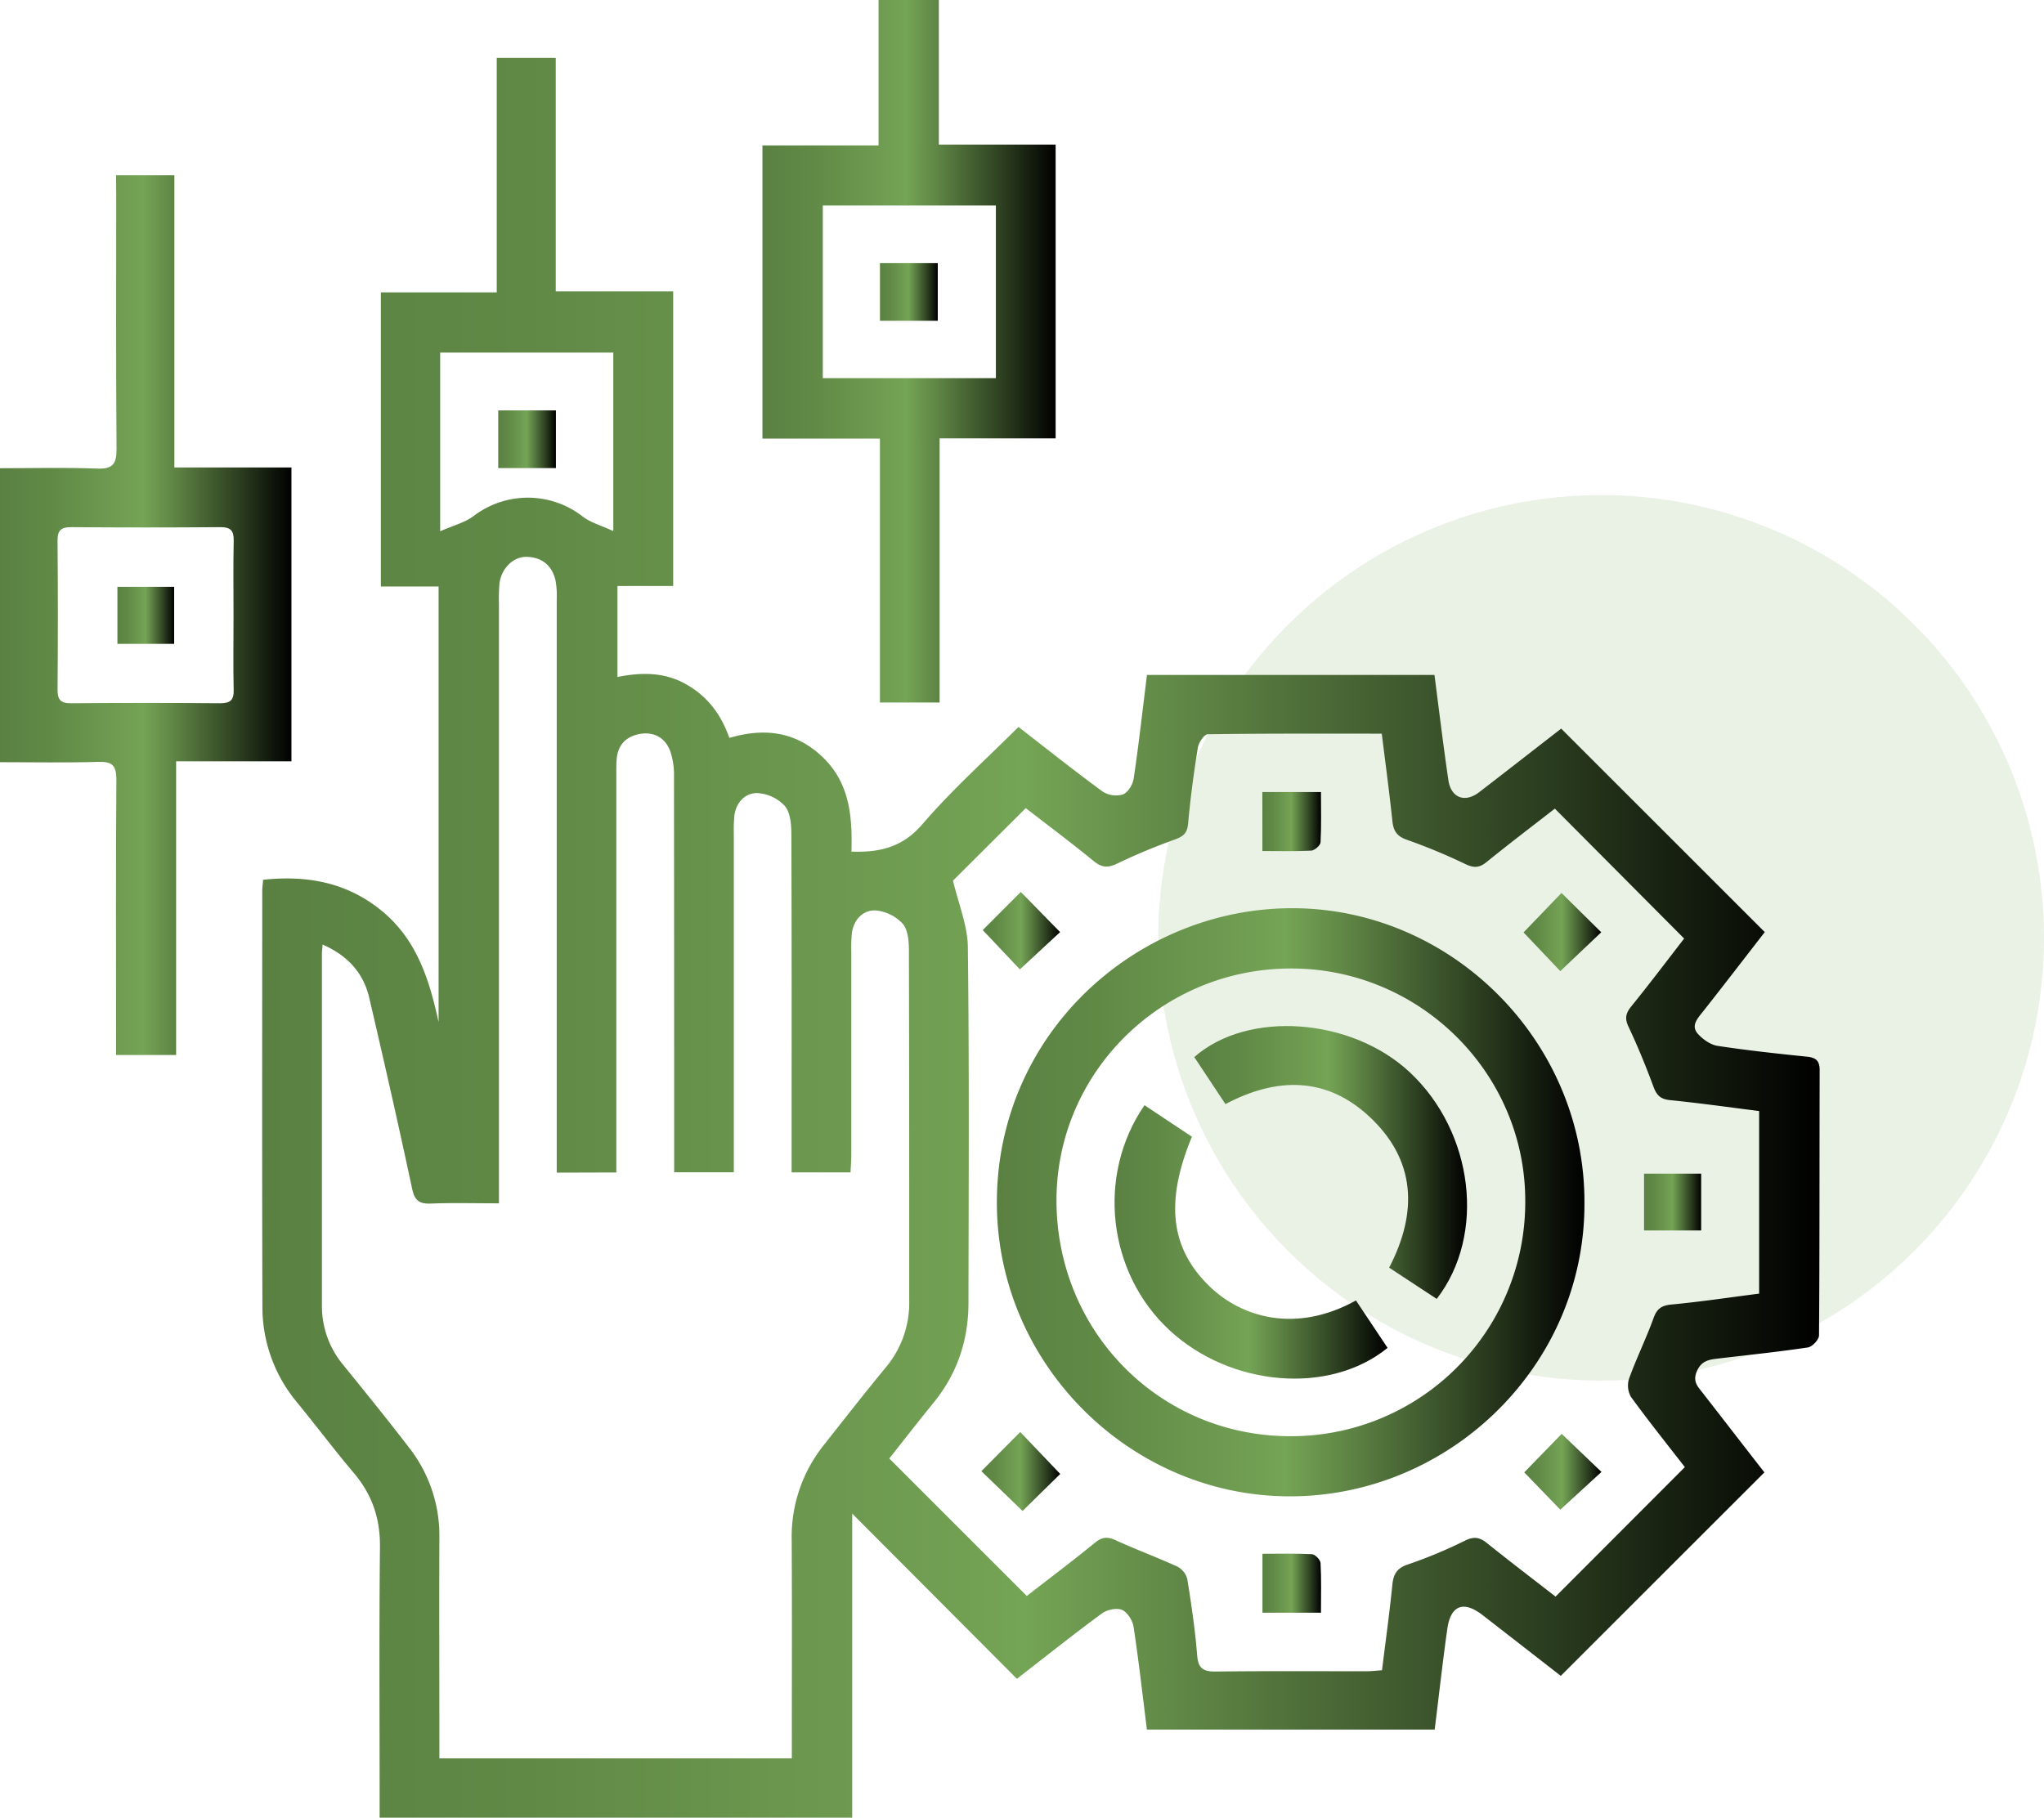 <svg id="Capa_1" data-name="Capa 1" xmlns="http://www.w3.org/2000/svg" xmlns:xlink="http://www.w3.org/1999/xlink" viewBox="0 0 736.54 655.15"><defs><style>.cls-1{fill:#74a455;opacity:0.15;}.cls-2{fill:url(#Degradado_sin_nombre_14);}.cls-3{fill:url(#Degradado_sin_nombre_14-2);}.cls-4{fill:url(#Degradado_sin_nombre_14-3);}.cls-5{fill:url(#Degradado_sin_nombre_14-4);}.cls-6{fill:url(#Degradado_sin_nombre_14-5);}.cls-7{fill:url(#Degradado_sin_nombre_14-6);}.cls-8{fill:url(#Degradado_sin_nombre_14-7);}.cls-9{fill:url(#Degradado_sin_nombre_14-8);}.cls-10{fill:url(#Degradado_sin_nombre_14-9);}.cls-11{fill:url(#Degradado_sin_nombre_14-10);}.cls-12{fill:url(#Degradado_sin_nombre_14-11);}.cls-13{fill:url(#Degradado_sin_nombre_14-12);}.cls-14{fill:url(#Degradado_sin_nombre_14-13);}.cls-15{fill:url(#Degradado_sin_nombre_14-14);}.cls-16{fill:url(#Degradado_sin_nombre_14-15);}.cls-17{fill:url(#Degradado_sin_nombre_14-16);}</style><linearGradient id="Degradado_sin_nombre_14" x1="94.47" y1="338" x2="655.68" y2="338" gradientUnits="userSpaceOnUse"><stop offset="0" stop-color="#5a8142"/><stop offset="0.17" stop-color="#608946"/><stop offset="0.43" stop-color="#709e52"/><stop offset="0.49" stop-color="#74a455"/><stop offset="0.59" stop-color="#608746"/><stop offset="0.82" stop-color="#2c3e20"/><stop offset="1"/></linearGradient><linearGradient id="Degradado_sin_nombre_14-2" x1="0" y1="221.68" x2="105.06" y2="221.68" xlink:href="#Degradado_sin_nombre_14"/><linearGradient id="Degradado_sin_nombre_14-3" x1="274.74" y1="126.59" x2="380.39" y2="126.59" xlink:href="#Degradado_sin_nombre_14"/><linearGradient id="Degradado_sin_nombre_14-4" x1="359.17" y1="433.32" x2="570.94" y2="433.32" xlink:href="#Degradado_sin_nombre_14"/><linearGradient id="Degradado_sin_nombre_14-5" x1="454.88" y1="296.09" x2="476.02" y2="296.09" xlink:href="#Degradado_sin_nombre_14"/><linearGradient id="Degradado_sin_nombre_14-6" x1="454.92" y1="570.6" x2="476.04" y2="570.6" xlink:href="#Degradado_sin_nombre_14"/><linearGradient id="Degradado_sin_nombre_14-7" x1="353.63" y1="530.33" x2="382.05" y2="530.33" xlink:href="#Degradado_sin_nombre_14"/><linearGradient id="Degradado_sin_nombre_14-8" x1="354.13" y1="335.42" x2="382.03" y2="335.42" xlink:href="#Degradado_sin_nombre_14"/><linearGradient id="Degradado_sin_nombre_14-9" x1="549.21" y1="530.44" x2="577.08" y2="530.44" xlink:href="#Degradado_sin_nombre_14"/><linearGradient id="Degradado_sin_nombre_14-10" x1="549.02" y1="335.92" x2="576.96" y2="335.92" xlink:href="#Degradado_sin_nombre_14"/><linearGradient id="Degradado_sin_nombre_14-11" x1="592.42" y1="433.28" x2="613" y2="433.28" xlink:href="#Degradado_sin_nombre_14"/><linearGradient id="Degradado_sin_nombre_14-12" x1="179.54" y1="158.3" x2="200.32" y2="158.3" xlink:href="#Degradado_sin_nombre_14"/><linearGradient id="Degradado_sin_nombre_14-13" x1="42.31" y1="221.78" x2="62.75" y2="221.78" xlink:href="#Degradado_sin_nombre_14"/><linearGradient id="Degradado_sin_nombre_14-14" x1="317.09" y1="105.23" x2="337.92" y2="105.23" xlink:href="#Degradado_sin_nombre_14"/><linearGradient id="Degradado_sin_nombre_14-15" x1="401.6" y1="447.6" x2="499.97" y2="447.6" xlink:href="#Degradado_sin_nombre_14"/><linearGradient id="Degradado_sin_nombre_14-16" x1="430.35" y1="418.97" x2="528.64" y2="418.97" xlink:href="#Degradado_sin_nombre_14"/></defs><circle class="cls-1" cx="576.96" cy="338" r="159.58"/><path class="cls-2" d="M367,262c10.24,7.93,20.15,15.83,30.36,23.31a8.91,8.91,0,0,0,7.3,1c1.8-.69,3.55-3.56,3.86-5.69,1.82-12.32,3.21-24.71,4.78-37.36H516.9c1.66,12.81,3.17,25.35,5,37.85.92,6.44,5.94,8.37,11.09,4.42,10-7.7,20-15.5,29.57-22.93l73.36,73.34c-7.22,9.3-14.78,19.16-22.47,28.9-2,2.48-4.18,5-1.55,7.86,1.8,1.95,4.49,3.85,7,4.24,10.73,1.64,21.54,2.8,32.33,3.91,3.27.34,4.48,1.59,4.47,4.92-.09,31.83,0,63.67-.23,95.51,0,1.52-2.41,4.11-4,4.35-10.73,1.61-21.54,2.72-32.33,4-3.19.38-6,.71-7.66,4.52s.32,5.6,2.14,7.95c7.53,9.67,15,19.37,22.17,28.56L562.42,604c-8.93-6.94-18.57-14.45-28.23-21.94-6.8-5.26-11.46-3.53-12.66,5-1.69,11.93-3,23.92-4.55,36.28H413.28c-1.55-12.31-2.93-24.67-4.8-37-.35-2.28-2.21-5.28-4.16-6.11s-5.41-.08-7.25,1.27c-10.05,7.38-19.8,15.16-30.63,23.56l-59.35-59.55v109.6H136.8v-6.93c0-30.23-.2-60.46.12-90.68.1-10.23-2.83-18.83-9.39-26.58-7-8.3-13.56-17-20.44-25.43A53.54,53.54,0,0,1,94.56,471c-.16-50-.07-99.94-.06-149.92,0-1.17.19-2.35.32-4,16-1.71,30.48,1,43,11.42s16.93,24.8,20.22,39.88v-157H137.24V105.37H179V20.86h21.26V105h42.32V211.2H222.5V244c8.56-1.74,16.82-1.79,24.56,2.52s12.77,10.85,15.75,19.44c12.87-3.82,24.44-2.25,34.13,7.41,9.39,9.35,10.2,21.35,9.87,33.55,10.27.39,18.45-1.59,25.57-9.87C343,284.7,355.2,273.76,367,262ZM200.61,422.63v-7.46q0-99.43,0-198.87a31.31,31.31,0,0,0-.45-7.2c-1.27-5.34-4.93-8.28-10.39-8.41-4.89-.11-9.22,4.32-9.8,9.73a67.37,67.37,0,0,0-.18,7.25q0,104,0,207.94v8.08c-8.83,0-16.67-.22-24.48.09-4.17.16-5.87-1-6.8-5.34-4.9-23-10.11-45.89-15.44-68.76-2.12-9.12-7.84-15.3-16.83-19.26-.13,1.74-.24,2.54-.24,3.34q0,63.47,0,126.94a33,33,0,0,0,7.62,21.16c8,9.88,16,19.73,23.71,29.78a51.46,51.46,0,0,1,11,32.5c-.11,24.38,0,48.77,0,73.15v6.45h127c0-26.68.1-52.86-.05-79A52.92,52.92,0,0,1,297,520.63c7.36-9.33,14.68-18.7,22.24-27.86a36.16,36.16,0,0,0,8.39-23.93c0-42.12,0-84.23-.11-126.34,0-3.29-.34-7.47-2.29-9.64a15.15,15.15,0,0,0-10-4.75c-4.34,0-7.64,3.38-8.26,8.21a52.38,52.38,0,0,0-.21,6.64q0,36.57,0,73.14c0,2.14-.18,4.28-.27,6.43H285.25v-7c0-38.29.06-76.57-.09-114.86,0-3.48-.35-7.84-2.38-10.22a14.64,14.64,0,0,0-10-4.62c-4.36,0-7.6,3.45-8.17,8.29a58.77,58.77,0,0,0-.19,6.64q0,57.44,0,114.85v6.89H242.93v-7.08q0-67.71-.06-135.41a26.4,26.4,0,0,0-1.41-9.43c-1.9-4.86-6-7-11.2-6-4.9,1-7.69,4.13-8.06,9.19-.15,2-.11,4-.11,6q0,67.71,0,135.41v7.39Zm119.82,103L370,575.2c7.79-6.05,16.32-12.45,24.57-19.2,2.6-2.13,4.56-2.21,7.5-.86,7.3,3.34,14.85,6.12,22.14,9.47a7.05,7.05,0,0,1,3.61,4.44c1.47,9.12,2.84,18.3,3.56,27.51.37,4.82,2.25,5.93,6.74,5.88,18.13-.22,36.26-.09,54.4-.11,1.75,0,3.5-.22,5.47-.35,1.31-10.55,2.72-20.7,3.74-30.88.39-3.9,1.77-6,5.66-7.28a170,170,0,0,0,20.55-8.57c3.31-1.64,5.4-1.15,8,1,8.32,6.65,16.78,13.11,24.59,19.18l46.6-46.67c-6.23-8-13-16.49-19.4-25.26a8.29,8.29,0,0,1-.69-6.68c2.66-7.35,6.15-14.41,8.8-21.76,1.22-3.4,2.87-4.54,6.41-4.89,10.53-1,21-2.57,31.64-3.93V400.43c-10.92-1.37-21.45-2.87-32-3.92-3.35-.33-4.82-1.56-6-4.65-2.71-7.34-5.67-14.61-9-21.67-1.45-3-1.16-4.89.89-7.43,6.82-8.42,13.35-17.08,19.09-24.5l-46.59-46.82c-7.85,6.1-16.34,12.55-24.62,19.26-2.57,2.09-4.55,2.17-7.52.77A208.8,208.8,0,0,0,507,302.68c-3.75-1.29-4.91-3.3-5.28-6.91-1.09-10.34-2.48-20.64-3.81-31.35-21.27,0-42-.09-62.7.21-1.26,0-3.28,3-3.57,4.81-1.47,9.13-2.7,18.31-3.53,27.51-.32,3.51-1.92,4.58-4.89,5.66a217.28,217.28,0,0,0-20.55,8.59c-3.36,1.63-5.59,1.58-8.54-.84-8.22-6.72-16.73-13.08-24.5-19.1l-26.22,26.12c1.92,8.24,5.25,16.09,5.35,24,.52,42.71.29,85.42.22,128.14,0,13.52-4.07,25.69-12.75,36.25C330.68,512.58,325.28,519.56,320.43,525.67ZM221,191.42V127.08H158.61v64.4c4.78-2.13,9-3.15,12.13-5.55a32.16,32.16,0,0,1,39.18.19C212.75,188.35,216.56,189.34,221,191.42Z"/><path class="cls-3" d="M41.83,63.12h21V168.48h42.19v105.9H63.46V380.23H41.83v-7.36c0-30.63-.12-61.26.11-91.89,0-5.08-1.47-6.54-6.46-6.39-11.66.34-23.33.11-35.48.11V168.75c11.73,0,23.36-.31,35,.13,5.68.22,7-1.64,7-7.1-.25-30.43-.12-60.86-.12-91.29ZM84.15,222.06c0-9.06-.14-18.12.06-27.18.08-3.64-1.11-4.92-4.83-4.89q-26.86.22-53.74,0c-3.64,0-4.93,1.11-4.9,4.83q.23,26.87,0,53.74c0,3.65,1.11,4.93,4.83,4.9q26.87-.22,53.74,0c3.64,0,5-1.1,4.89-4.83C84,239.77,84.15,230.91,84.15,222.06Z"/><path class="cls-4" d="M317.07,158.07H274.74V52.42h41.84V0H338.3V52.11h42.09V158H338.58v95.2H317.07Zm41.79-84H296.49v62.22h62.37Z"/><path class="cls-5" d="M570.94,433.55c.24,59.07-49.41,106.75-108,105.73-57-1-104.37-48.89-103.72-107.1.68-61,51.81-105.93,108.42-104.83S571.17,376,570.94,433.55Zm-105.47-84.5c-46.65-.13-84.63,37.2-84.77,83.3-.14,47.42,37.05,85.15,84,85.27a84.33,84.33,0,0,0,84.91-83.93C550.11,387.35,512.14,349.17,465.47,349.05Z"/><path class="cls-6" d="M454.88,285.46H476c0,6.19.17,12.17-.15,18.11-.06,1.09-2.1,2.89-3.3,3-5.76.31-11.55.14-17.65.14Z"/><path class="cls-7" d="M476,581.24H454.92V560c5.94,0,11.9-.17,17.85.15,1.13.06,3,2,3.08,3.17C476.17,569.09,476,574.89,476,581.24Z"/><path class="cls-8" d="M382.05,531.23l-13.58,13.33-14.84-14.33,14-14.12Z"/><path class="cls-9" d="M354.13,335.21l13.7-13.74L382,335.94l-14.49,13.43Z"/><path class="cls-10" d="M562.74,516.78l14.34,13.72-14.83,13.6-13-13.44Z"/><path class="cls-11" d="M562.67,321.84,577,336,562.24,350,549,336.05Z"/><path class="cls-12" d="M613,423v20.47H592.42V423Z"/><path class="cls-13" d="M200.32,147.91V168.7H179.54V147.91Z"/><path class="cls-14" d="M62.75,232.05H42.31V211.5H62.75Z"/><path class="cls-15" d="M337.92,115.62H317.09V94.84h20.83Z"/><path class="cls-16" d="M412.41,398.33l17.09,11.36c-9.81,23.61-7.7,40.42,6.51,54.08,11.32,10.89,30.85,17,52.6,4.93L500,485.79c-21,17.08-56.65,14-78.59-6.38C399.13,458.78,395,423.63,412.41,398.33Z"/><path class="cls-17" d="M441.58,397.93q-5.65-8.55-11.23-16.95c19.31-17,56.71-14.19,77.74,5.56,22.91,21.51,27.47,58.5,9.62,81.6l-17.14-11.26c10.39-20,9.64-38.87-7.18-54.49C478,388.11,460.2,388.07,441.58,397.93Z"/></svg>